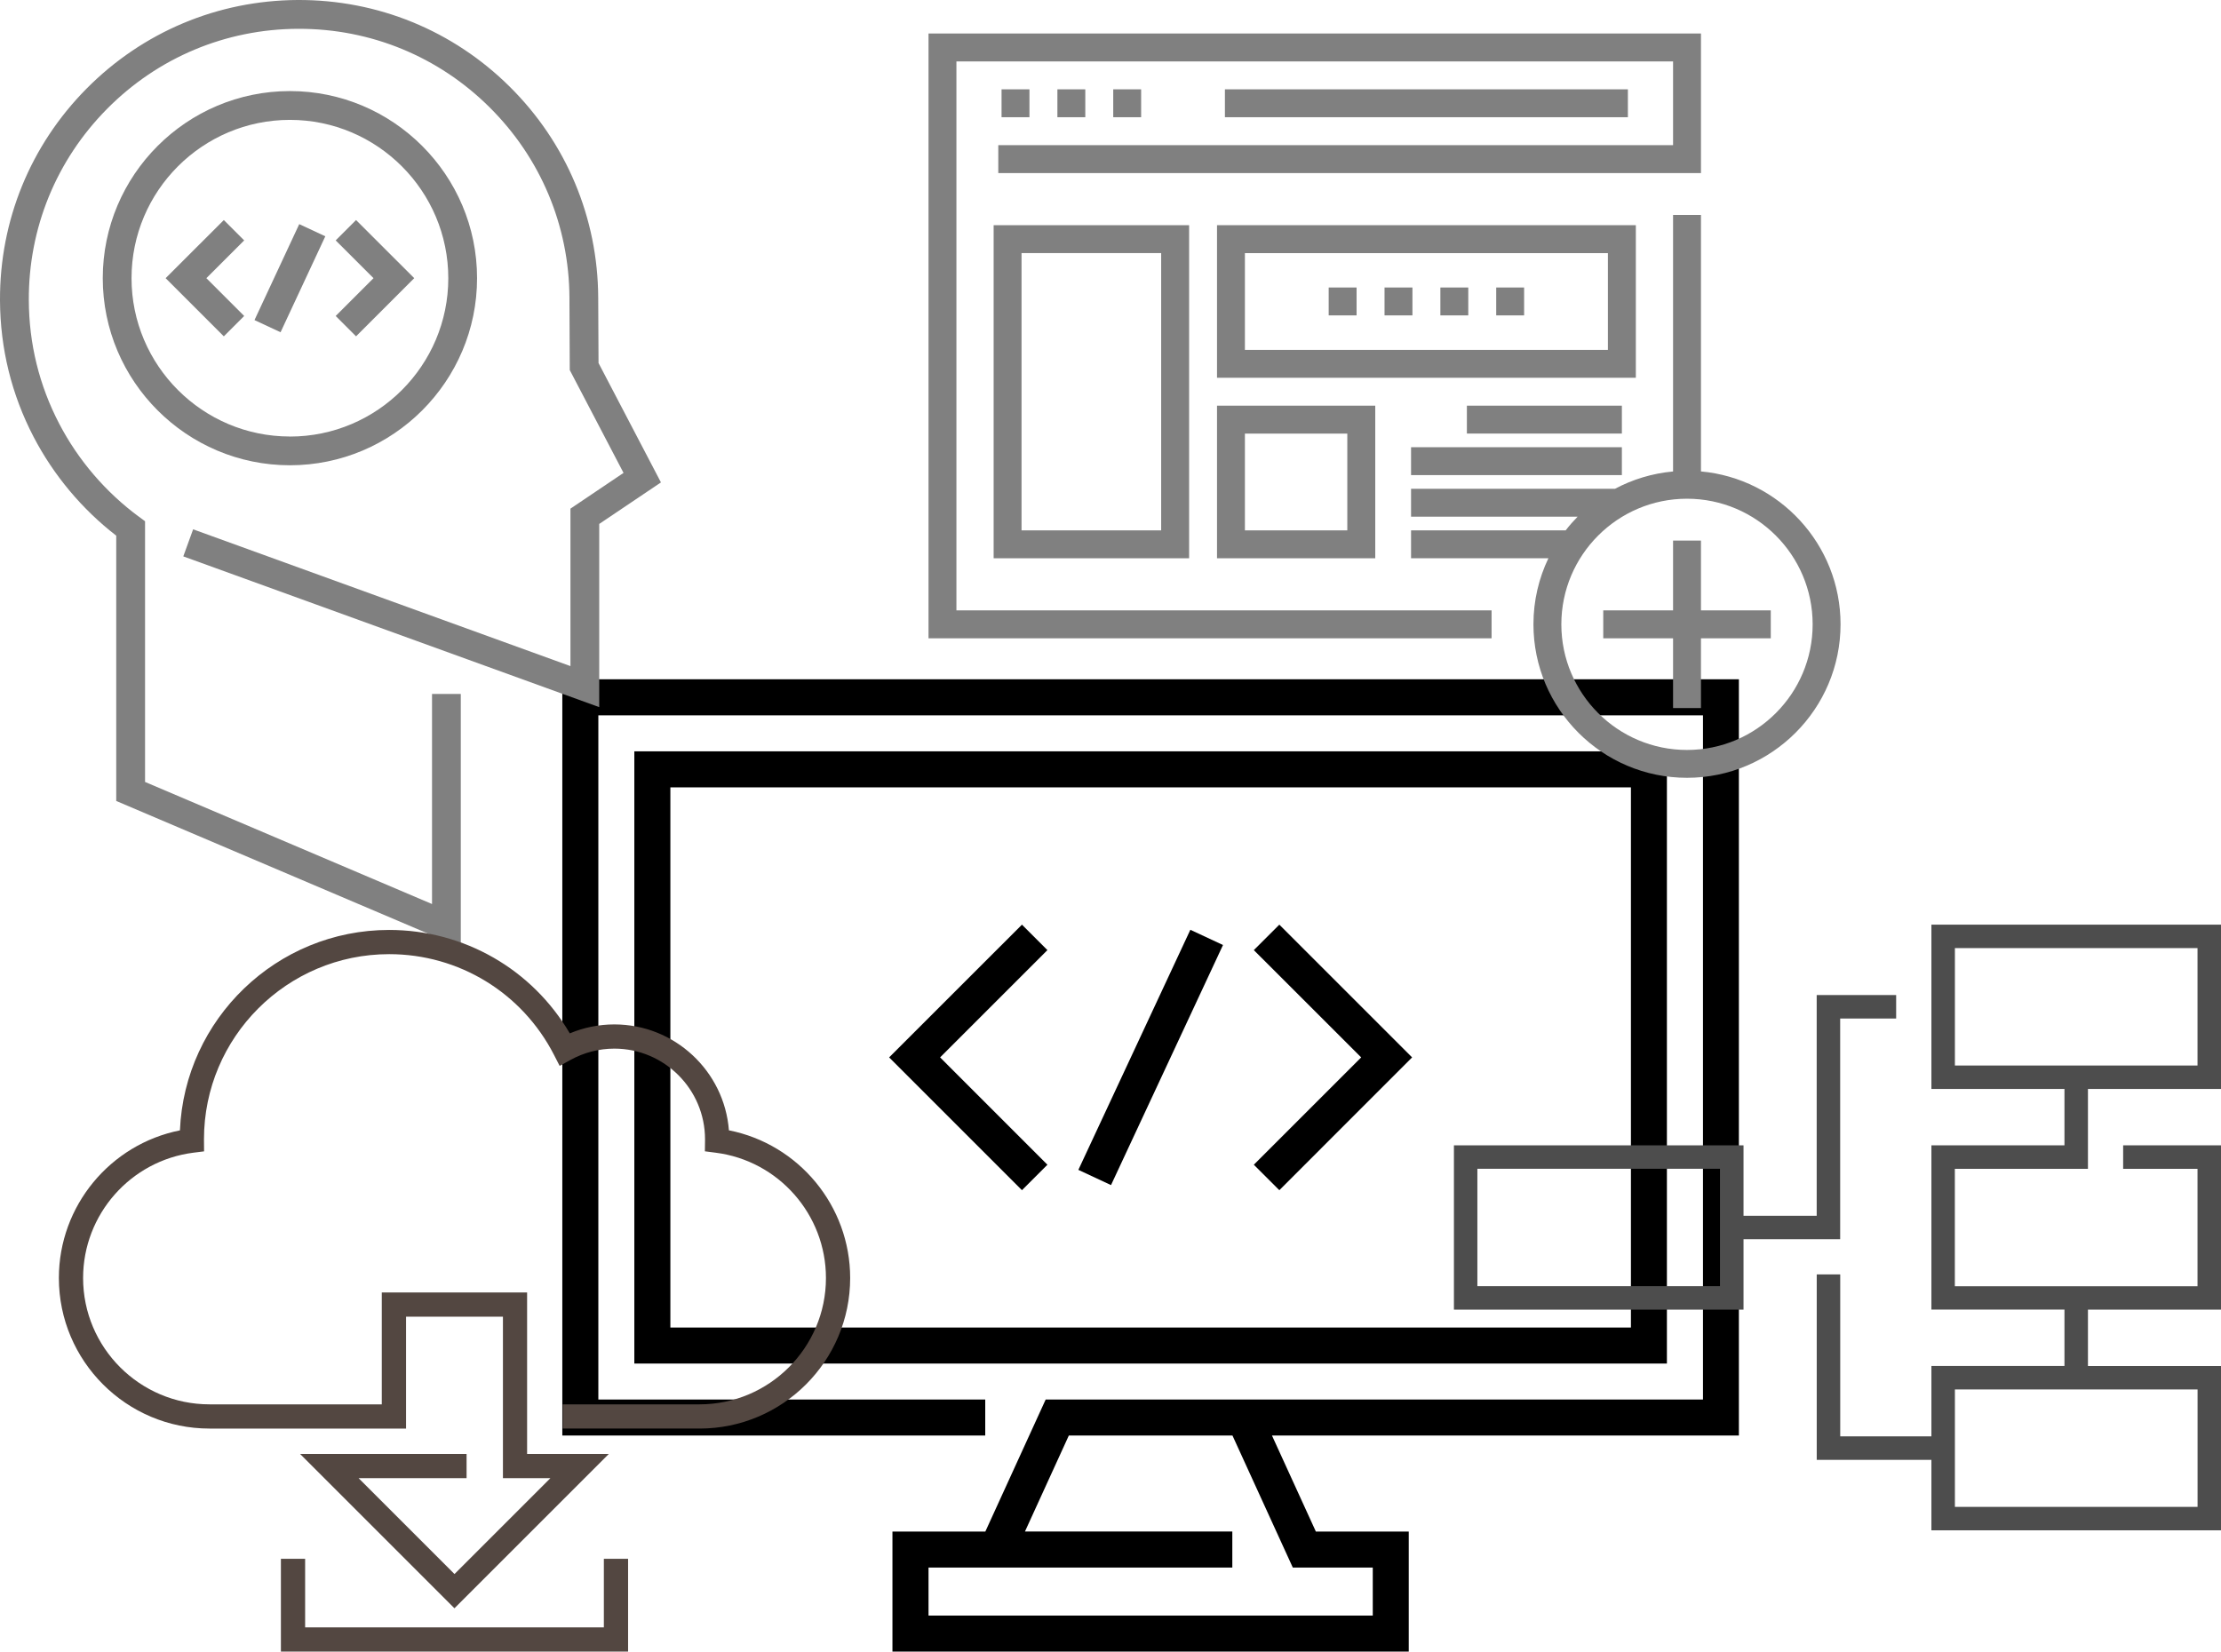 <?xml version="1.0" encoding="UTF-8"?><svg id="a" xmlns="http://www.w3.org/2000/svg" viewBox="0 0 483.25 359.45"><defs><style>.b{fill:#4d4d4d;}.c{fill:#534741;}.d{fill:gray;}</style></defs><path d="M378.37,147.84H122.35v164.59h92.02v-7.84h-84.18V155.68h240.35v148.91H227.52l-13.13,28.74h-20.21v26.12h112.34v-26.12h-20.21l-9.55-20.9h101.59V147.84Zm-97.08,193.32h17.4v10.45h-96.66v-10.45h66.1v-7.84h-45.12l9.55-20.9h35.6l13.13,28.74Z"/><polygon points="227.9 206.78 222.36 201.24 193.46 230.13 222.36 259.03 227.9 253.49 204.55 230.13 227.9 206.78"/><polygon points="278.36 201.24 272.81 206.78 296.17 230.13 272.81 253.49 278.36 259.03 307.25 230.13 278.36 201.24"/><rect x="221.54" y="226.21" width="57.65" height="7.84" transform="translate(-64.01 359.79) rotate(-65)"/><path d="M138.02,163.52v133.24h224.67V163.52H138.02Zm216.84,125.4H145.86v-117.56h209v117.56Z"/><polygon class="d" points="53.13 52.32 48.7 47.89 36.04 60.54 48.7 73.2 53.13 68.77 44.9 60.54 53.13 52.32"/><polygon class="d" points="77.47 47.89 73.04 52.32 81.27 60.54 73.04 68.77 77.47 73.2 90.13 60.54 77.47 47.89"/><rect class="d" x="51.56" y="57.41" width="23.04" height="6.26" transform="translate(-18.45 92.13) rotate(-65)"/><path class="d" d="M63.08,19.82c-22.45,0-40.72,18.27-40.72,40.72s18.27,40.72,40.72,40.72,40.72-18.27,40.72-40.72c0-22.45-18.27-40.72-40.72-40.72Zm0,75.18c-19,0-34.46-15.46-34.46-34.46S44.08,26.09,63.08,26.09s34.46,15.46,34.46,34.46-15.46,34.46-34.46,34.46Z"/><path class="d" d="M130.23,78.98l-.07-14.2c-.08-17.38-6.92-33.7-19.27-45.93C98.54,6.61,82.15-.08,64.78,0,47.4,.08,31.09,6.93,18.85,19.27,6.61,31.62-.08,48,0,65.38c.05,10.48,2.51,20.47,7.31,29.7,4.34,8.33,10.53,15.74,17.98,21.5v57.74l74.97,31.9v-55.19h-6.26v45.72l-62.44-26.57v-56.74l-1.28-.94c-7.25-5.33-13.27-12.35-17.41-20.31-4.34-8.34-6.56-17.37-6.6-26.84-.07-15.71,5.98-30.51,17.04-41.67C34.36,12.52,49.1,6.34,64.81,6.27c.09,0,.18,0,.28,0,15.61,0,30.3,6.04,41.39,17.04,11.16,11.06,17.35,25.8,17.42,41.51l.07,15.72,11.7,22.38-11.55,7.78v34.27l-82.1-29.77-2.14,5.89,90.5,32.81v-39.87l13.43-9.04-13.59-26Z"/><polygon class="d" points="217.21 31.59 217.21 37.67 370.1 37.67 370.1 7.29 202.03 7.29 202.03 138.92 324.54 138.92 324.54 132.84 208.1 132.84 208.1 13.37 364.03 13.37 364.03 31.59 217.21 31.59"/><rect class="d" x="217.92" y="19.44" width="6.07" height="6.07"/><rect class="d" x="230.07" y="19.44" width="6.07" height="6.07"/><rect class="d" x="242.22" y="19.44" width="6.07" height="6.07"/><rect class="d" x="266.52" y="19.44" width="87.68" height="6.07"/><path class="d" d="M216.2,49.01V121.5h42.53V49.01h-42.53Zm36.45,66.42h-30.38V55.08h30.38v60.35Z"/><path class="d" d="M264.8,49.01v33.21h91.13V49.01h-91.13Zm85.05,27.14h-78.98v-21.06h78.98v21.06Z"/><rect class="d" x="289.1" y="62.57" width="6.07" height="6.07"/><rect class="d" x="301.25" y="62.57" width="6.07" height="6.07"/><rect class="d" x="313.4" y="62.57" width="6.07" height="6.07"/><rect class="d" x="325.55" y="62.57" width="6.07" height="6.07"/><path class="d" d="M264.8,88.29v33.21h34.43v-33.21h-34.43Zm28.35,27.14h-22.28v-21.06h22.28v21.06h0Z"/><rect class="d" x="319.17" y="88.29" width="33.72" height="6.07"/><rect class="d" x="307.02" y="97.33" width="45.87" height="6.07"/><path class="d" d="M370.1,102.61V46.78h-6.07v55.83c-4.53,.41-8.81,1.73-12.64,3.77h-44.37v6.07h36.24c-.92,.94-1.79,1.93-2.59,2.97h-33.65v6.07h29.89c-2.09,4.36-3.26,9.23-3.26,14.38,0,18.42,14.99,33.41,33.41,33.41s33.41-14.99,33.41-33.41c0-17.4-13.37-31.73-30.38-33.27Zm-3.04,60.61c-15.07,0-27.34-12.26-27.34-27.34s12.26-27.34,27.34-27.34,27.34,12.26,27.34,27.34-12.26,27.34-27.34,27.34Z"/><polygon class="d" points="370.1 132.84 370.1 117.65 364.03 117.65 364.03 132.84 348.84 132.84 348.84 138.92 364.03 138.92 364.03 154.1 370.1 154.1 370.1 138.92 385.29 138.92 385.29 132.84 370.1 132.84"/><path class="b" d="M395.28,216.57v48.03h-15.92v-15.33h-63.01v35.76h63.01v-15.33h21.03v-48.03h12.18v-5.11h-17.29Zm-21.03,63.35h-52.8v-25.55h52.79v25.55h0Z"/><path class="b" d="M454.3,254.37v-17.37h28.95v-35.76h-63.01v35.76h28.95v12.26h-28.95v35.76h28.95v12.26h-28.95v15.33h-19.84v-35.25h-5.11v40.36h24.95v15.33h63.01v-35.76h-28.95v-12.26h28.95v-35.76h-21.29v5.11h16.18v25.55h-52.8v-25.55h28.95Zm-28.95-22.48v-25.55h52.79v25.55h-52.79Zm52.8,70.51v25.55h-52.8v-25.55h52.8Z"/><path class="c" d="M158.6,246.01c-.99-12.88-11.79-23.06-24.93-23.06-3.33,0-6.64,.67-9.69,1.95-8.17-13.95-23.01-22.51-39.31-22.51-24.47,0-44.5,19.4-45.52,43.62-15.17,3.02-26.34,16.44-26.34,32.13,0,18.07,14.7,32.77,32.77,32.77h42.77v-24.35h21.08v35.14h10.33l-20.87,20.87-20.87-20.87h23.5v-5.27h-36.23l33.59,33.59,33.59-33.59h-17.78v-35.14h-31.62v24.35H45.58c-15.16,0-27.5-12.34-27.5-27.5,0-13.81,10.32-25.53,24-27.27l2.32-.29-.02-2.63c0-22.22,18.07-40.29,40.29-40.29,15.18,0,28.92,8.39,35.86,21.9l1.24,2.42,2.38-1.31c2.9-1.6,6.19-2.45,9.52-2.45,10.88,0,19.73,8.85,19.73,19.73v.08c0,.06,0,.13,0,.19l-.03,2.35,2.33,.3c13.69,1.73,24.01,13.46,24.01,27.27,0,15.16-12.34,27.5-27.5,27.5h-29.77v5.27h29.77c18.07,0,32.77-14.7,32.77-32.77,0-15.7-11.19-29.13-26.38-32.14Z"/><polygon class="c" points="131.39 339.25 131.39 354.18 66.39 354.18 66.39 339.25 61.12 339.25 61.12 359.45 136.66 359.45 136.66 339.25 131.39 339.25"/></svg>